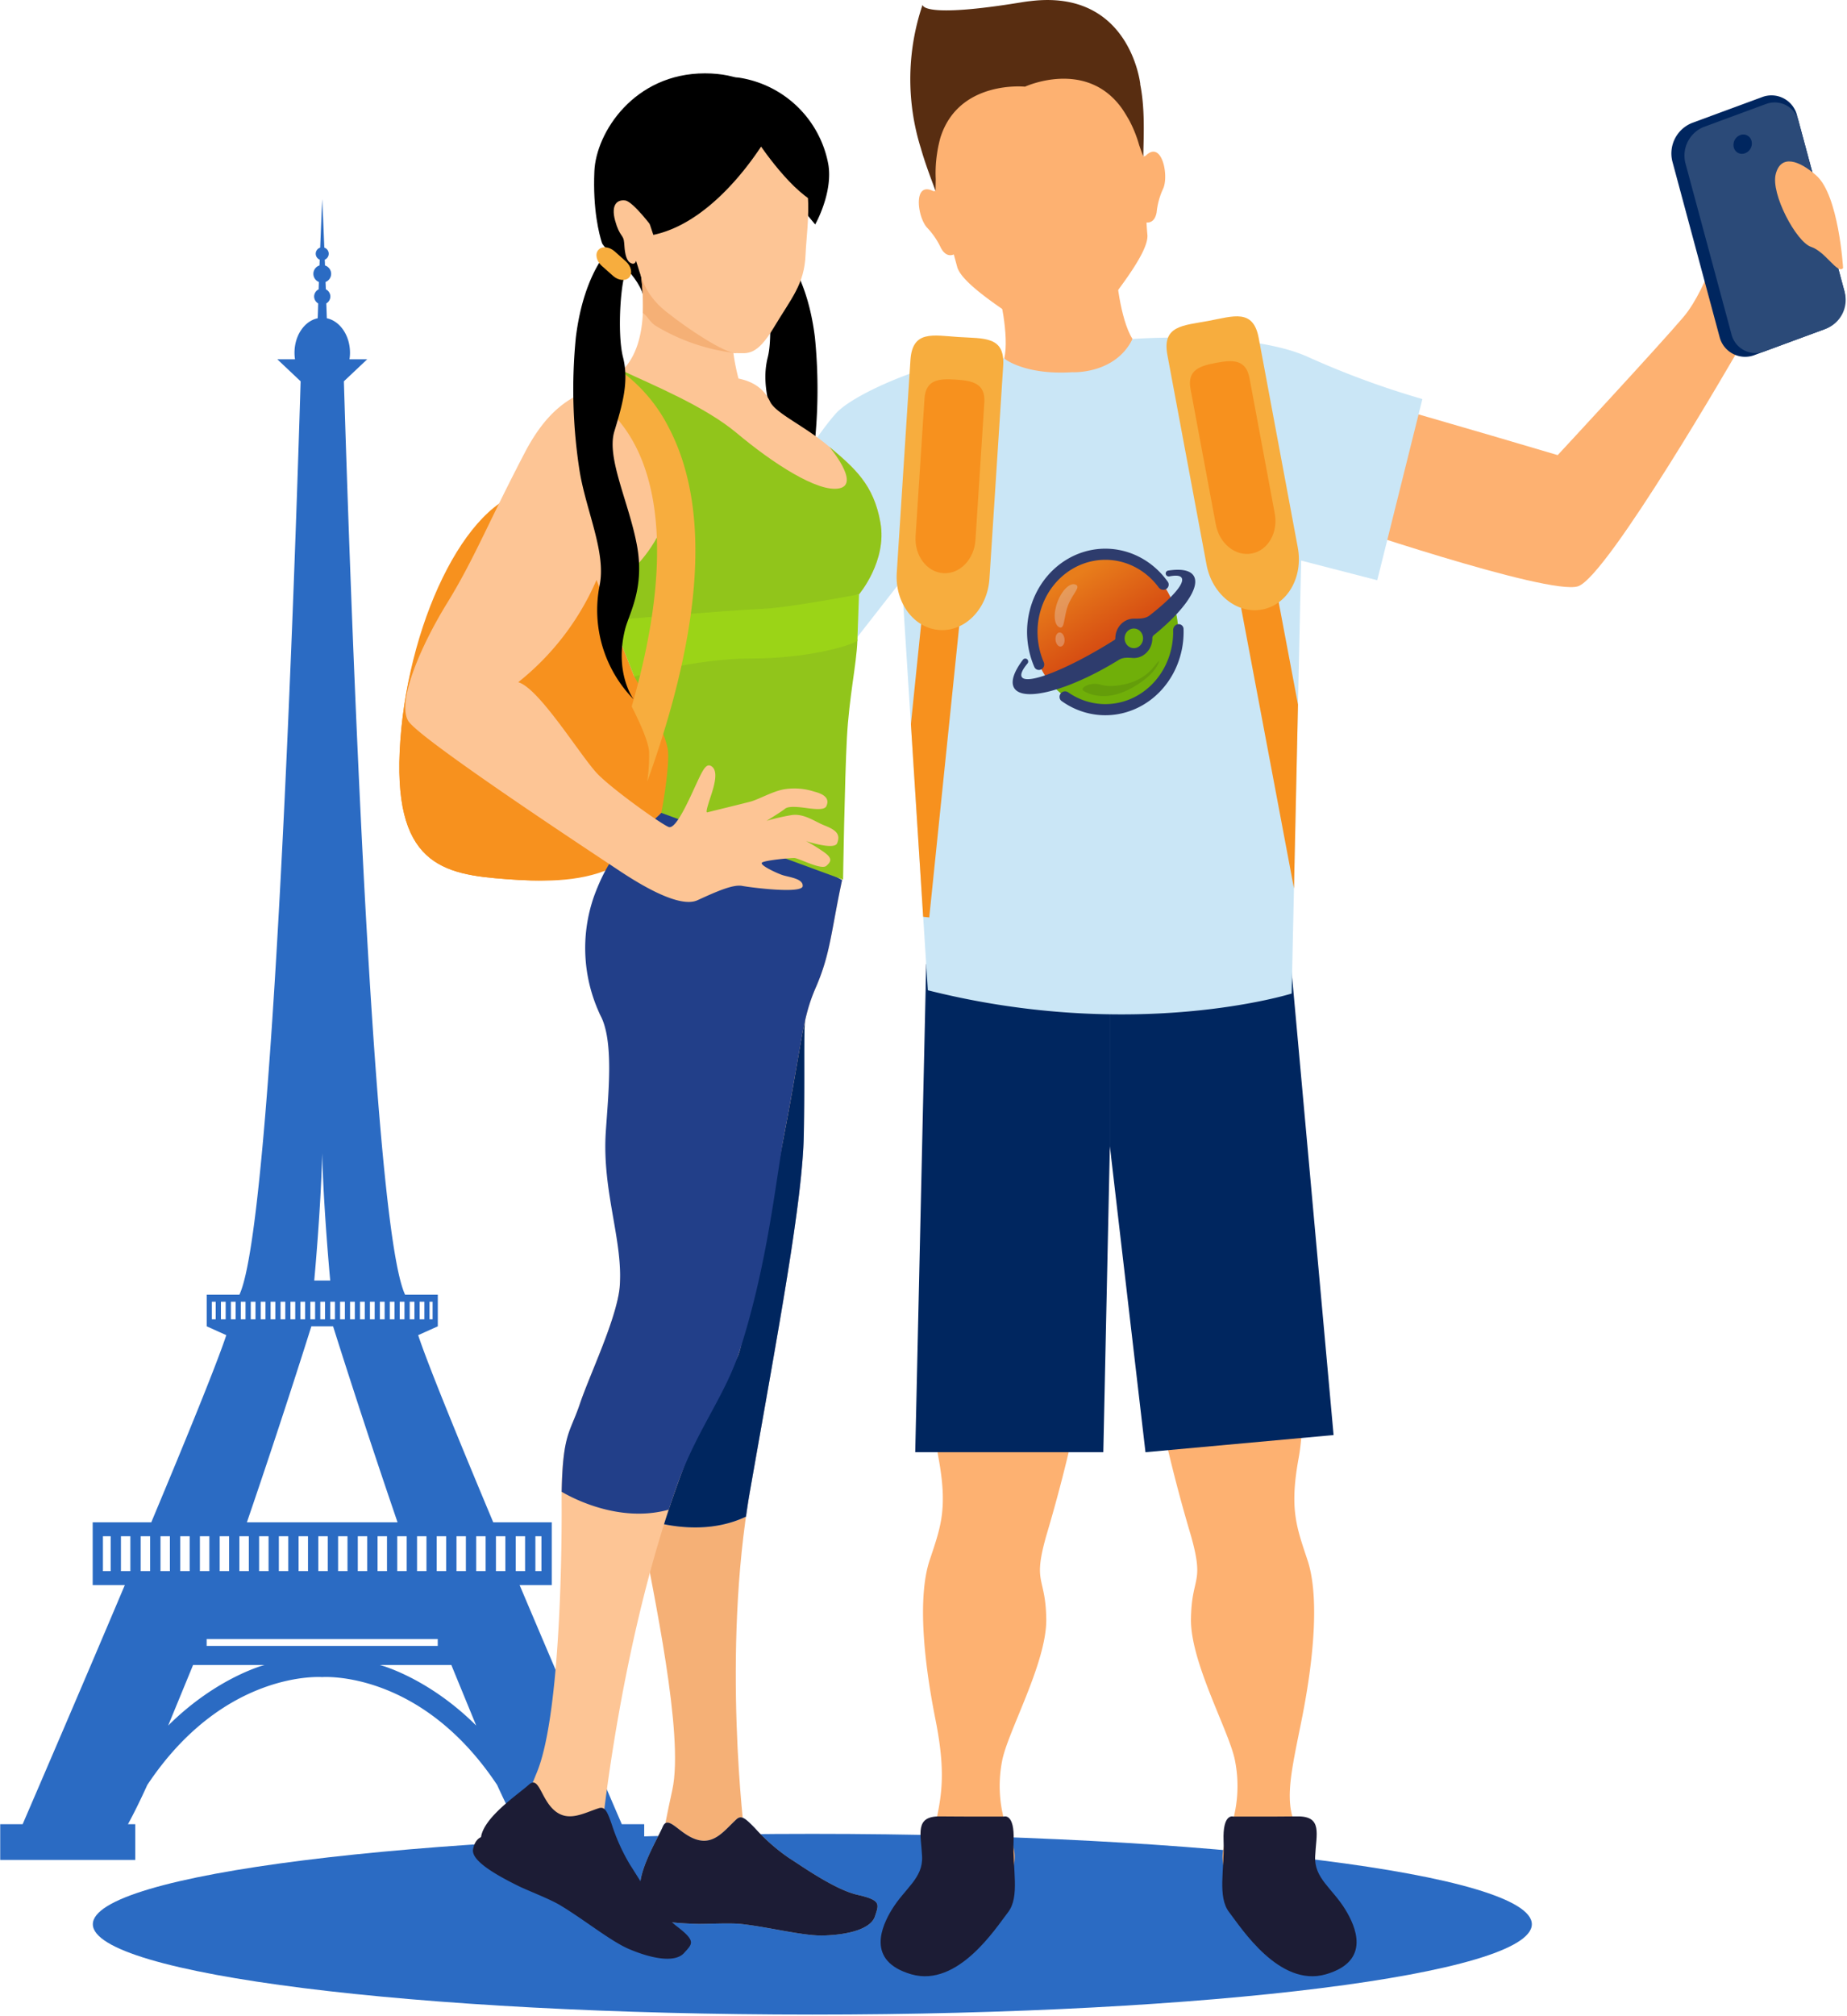 <svg width="406" height="443" fill="none" xmlns="http://www.w3.org/2000/svg"><g clip-path="url(#a)"><path d="M336.724 422.861c0 10.966-70.808 19.858-158.157 19.858s-158.159-8.893-158.159-19.858 70.81-19.86 158.159-19.86c87.349 0 158.157 8.891 158.157 19.86Z" fill="#2B6BC3"/><path d="M.047 400.878v7.849h29.689v-7.849h-1.608c1.32-2.409 2.739-5.305 4.245-8.615 16.894-25.418 38.447-23.711 38.447-23.711s21.567-1.707 38.462 23.711c1.506 3.31 2.927 6.207 4.247 8.615h-1.6v7.849h29.678v-7.849h-4.928c-4.015-9.325-13.319-30.929-22.46-52.55h7.063v-13.791h-12.861c-7.781-18.562-14.512-35.06-16.5-41.13l4.315-1.942v-6.944h-7.184c-7.447-15.569-12.332-163.222-13.46-200.728l5.119-4.832h-3.89c.077-.473.116-.952.115-1.431 0-3.819-2.21-6.986-5.091-7.589-.04-.969-.068-2.068-.118-3.263a1.79 1.79 0 0 0 .893-1.514 1.785 1.785 0 0 0-.992-1.582c-.021-.527-.042-1.057-.066-1.608a1.945 1.945 0 0 0 1.229-1.8 1.942 1.942 0 0 0-1.362-1.84c0-.425-.021-.849-.045-1.269a1.422 1.422 0 0 0 .874-1.315 1.42 1.42 0 0 0-.968-1.334c-.144-3.6-.3-7.288-.465-10.658-.14 3.37-.3 7.054-.44 10.658a1.42 1.42 0 0 0-.985 1.334 1.428 1.428 0 0 0 .88 1.315c-.018.42-.024.845-.05 1.269a1.93 1.93 0 0 0-1.01 2.925c.215.32.522.57.88.715-.02.551-.041 1.081-.051 1.608a1.776 1.776 0 0 0-1 1.582 1.785 1.785 0 0 0 .892 1.514c-.036 1.195-.068 2.294-.107 3.263-2.9.6-5.1 3.77-5.1 7.589.001.479.038.957.109 1.431h-3.881l5.119 4.832c-1.122 37.506-6.012 185.159-13.46 200.728h-7.186v6.944l4.307 1.942c-1.986 6.07-8.717 22.569-16.488 41.13h-12.88v13.788h7.067C18.3 369.945 9 391.549 4.979 400.875l-4.932.003ZM47.42 289.927h-.853v-3.863h.853v3.863Zm2.185 0h-1.042v-3.863h1.042v3.863Zm44.813-3.863h.67v3.863h-.67v-3.863Zm-2.18 0h1.042v3.863h-1.04v-3.863Zm25.45 51.535h1.328v7.659h-1.328v-7.659Zm-4.32 0h2.054v7.659h-2.054v-7.659Zm-4.352 0h2.07v7.659h-2.07v-7.659Zm-67.323 7.659H39.61v-7.659h2.083v7.659Zm4.33 0h-2.081v-7.659h2.08v7.659Zm4.338 0h-2.068v-7.659h2.068v7.659Zm1.436-55.331h-1.044v-3.863h1.044v3.863Zm2.175 0H52.93v-3.863h1.042v3.863Zm.725 47.672v7.659H52.62v-7.659h2.077Zm1.464-47.672H55.12v-3.863h1.04v3.863Zm2.188 0h-1.042v-3.863h1.042v3.863Zm2.17 0h-1.036v-3.863h1.037v3.863Zm2.192 0h-1.044v-3.863h1.044v3.863Zm2.185 0h-1.052v-3.863h1.052v3.863Zm2.177-3.863v3.863h-1.04v-3.863h1.04Zm2-4.66s1.475-15.838 1.746-27.949c.285 12.11 1.768 27.949 1.768 27.949h-3.514Zm2.368 4.66v3.863h-1.036v-3.863h1.036Zm-2.175 3.863H68.22v-3.863h1.047l-.001 3.863Zm4.362-3.863v3.863h-1.041v-3.863h1.04Zm2.18 3.863h-1.05v-3.863h1.05v3.863Zm2.187 0h-1.047v-3.863h1.047v3.863Zm2.185 0h-1.036v-3.863h1.036v3.863Zm2.18 0h-1.04v-3.863h1.045l-.005 3.863Zm2.188 0h-1.044v-3.863h1.044v3.863Zm2.18 0h-1.042v-3.863h1.042v3.863Zm.658 44.61H54.27c7.29-21.273 13.115-39.7 14.17-43.072h4.779c1.055 3.369 6.883 21.799 14.169 43.072h-.002Zm-28.35 3.062v7.659h-2.08v-7.659h2.08Zm4.335 0v7.659h-2.07v-7.659h2.07Zm4.334 0v7.659h-2.068v-7.659h2.068Zm4.342 0v7.659h-2.073v-7.659h2.073Zm4.338 0v7.659H74.32v-7.659h2.065Zm4.339 0v7.659H78.65v-7.659h2.075Zm4.344 0v7.659h-2.075v-7.659h2.075Zm3.842-47.672h-1.04v-3.863h1.04v3.863Zm.48 55.331h-2.066v-7.659h2.067v7.659Zm1.708-55.331h-1.037v-3.863h1.037v3.863Zm2.645 55.331h-2.067v-7.659h2.067v7.659Zm4.33 0h-2.077v-7.659h2.078v7.659Zm4.339 0h-2.068v-7.659h2.068v7.659Zm4.333 0h-2.065v-7.659h2.065v7.659Zm-23.243 20.63h15.709l5.469 13.315c-10.654-10.601-21.174-13.315-21.174-13.315h-.004Zm-38.078-4.187v-1.523h50.8v1.519l-50.8.004Zm-8.457 17.5 5.477-13.315h15.709s-10.512 2.716-21.182 13.317l-.004-.002Zm-1.69-41.6h2.068v7.659h-2.067v-7.659Zm-10.95 7.659h-1.7v-7.659h1.7v7.659Zm6.6-7.659h2.07v7.659h-2.07v-7.659Zm-4.342 7.659v-7.659h2.072v7.659h-2.072Z" fill="#2B6BC3"/><path d="M284.438 262.147c1.934 15.535 3.111 46.957 1.041 58.187-2.07 11.23-.509 15.174 1.934 22.522 2.443 7.348 1.678 20.22-1.276 35.018-2.954 14.798-4.858 21.359 2.431 28.294 0 0-1.3 19.9-5.25 16.166-3.975-3.744-7.242-6.661-10.355-7.554-3.113-.893-5.613-5.338-3.352-10.762a28.761 28.761 0 0 0 1.879-17.02c-1.152-6.322-9.826-21.577-9.695-31.184.131-9.607 3.038-7.537 0-18.32a344.338 344.338 0 0 1-13.336-72.014l35.979-3.333Zm-77.099 0c-1.939 15.535-3.12 46.957-1.049 58.187 2.071 11.23.512 15.174-1.935 22.522-2.447 7.348-1.676 20.22 1.276 35.018 2.952 14.798.632 19.213-1.366 29.09-1.731 8.625.246 19.1 4.2 15.37 3.954-3.73 7.231-6.661 10.348-7.554 3.117-.893 5.618-5.338 3.355-10.762a28.732 28.732 0 0 1-1.892-17.02c1.157-6.322 9.825-21.577 9.711-31.184-.148-9.6-3.046-7.537 0-18.32a343.732 343.732 0 0 0 13.321-72.014l-35.969-3.333Z" fill="#FDB171"/><path d="M271.115 399.201s-2.393-.849-2.153 5.352c.24 6.201-1.407 12.295 1.242 15.684 2.632 3.414 11 16.547 21.207 13.635 10.219-2.932 6.414-10.766 4.367-14.148-2.923-4.822-6.944-6.939-6.685-11.8.225-4.874 1.694-8.823-3.9-8.76-5.594.063-14.078.037-14.078.037Zm-50.467 0s2.409-.849 2.156 5.352c-.253 6.201 1.418 12.295-1.227 15.684-2.65 3.414-10.99 16.547-21.218 13.635-10.212-2.932-6.408-10.766-4.372-14.148 2.931-4.822 6.949-6.939 6.7-11.8-.24-4.874-1.7-8.823 3.908-8.76 5.587.057 14.053.037 14.053.037Z" fill="#1C1C35"/><path d="m283.298 206.618 9.845 108.743-41.349 3.769-7.822-67.2v-39.046l39.326-6.266Zm-79.704 5.254-2.412 107.26h41.343l1.441-67.2v-39.047l-40.372-1.013Z" fill="#00265F"/><path d="M298.741 87.298s25.468 7.288 43.664 12.716c0 0 22.137-23.86 27.624-30.322 5.487-6.462 9.254-20.479 9.254-20.479l2.572 28.107s-28.49 49.412-34.98 51.52c-6.49 2.108-55.283-14.579-55.283-14.579l7.149-26.963Zm-79.27-23.51 12.549-3.7 13.3-.191s.827 10.246 3.634 14.6c0 0-4.574 12.47-11 13.039-6.242 1.532-17.216-8.75-17.216-8.75 1.234-5.023-1.267-14.998-1.267-14.998Z" fill="#FDB171"/><path d="m205.208 42.023.441-.081c-.449-1.53-.917-3.083-1.339-4.508-2.256-7.471-8.208-29.416 18.443-33.828 26.614-4.417 28.1 18.262 28.36 26.068.068 1.48.123 3.094.191 4.7l.465-.083c3.553-3.657 5.194 4.109 3.952 7.072a16.205 16.205 0 0 0-1.473 5.286c-.327 1.871-1.324 2.308-2.227 2.251.055 1.08.135 2.021.2 2.769.292 4.184-8.218 14.089-10.039 17.027-1.707 2.773-5.362 2.41-6.51 2.551-1.125.112-1.679.172-1.679.172s-.525.123-1.67.384c-1.109.235-4.446 1.759-6.943-.313-2.67-2.208-13.952-8.834-14.986-12.882-.2-.725-.444-1.642-.734-2.686-.833.347-1.914.253-2.822-1.42a16.895 16.895 0 0 0-3.086-4.513c-2.139-2.403-3.087-10.287 1.456-7.966Z" fill="#FDB171"/><path d="M202.801 1.034s-.562 3.169 22.158-.595h.013c.472-.075.984-.147 1.546-.2 21.889-2.665 24.134 18.228 24.134 18.228l-.029-.011c1.034 5.179.815 10.569.681 15.926l-.885-2.456a27.645 27.645 0 0 0-2.125-5.356c-.091-.157-.169-.334-.267-.475-.449-.768-.943-1.606-1.511-2.4-7.873-10.807-21.209-4.647-21.209-4.647s-14.629-1.527-18.607 11.254c-.242.895-.444 1.8-.606 2.714-.024.18-.068.379-.092.6a28.042 28.042 0 0 0-.314 5.738l-.039 2.6c-1.165-3.135-2.363-6.291-3.265-9.5 0-.023-.018-.031-.018-.036a50.878 50.878 0 0 1 .435-31.384Z" fill="#582D11"/><path d="M148.129 167.031c-2 27.482-22.622 27.2-36.713 26.169-14.09-1.031-25.41-3.064-23.41-30.544 1.998-27.48 15.499-54.509 29.632-54.939 18.407-.55 32.5 31.829 30.491 59.314Z" fill="#F7911E"/><path d="M138.994 166.366c-1.984 27.478-13.486 27.864-27.577 26.833-14.09-1.031-25.41-3.064-23.41-30.544 1.998-27.48 15.033-48.935 29.124-47.911 11.203.814 23.865 24.139 21.863 51.622Z" fill="#F7911E"/><path d="M110.342 182.51a17.02 17.02 0 0 0 18.2-15.728l-33.928-2.465a17.005 17.005 0 0 0 15.728 18.193Z" fill="#F7911E"/><path d="M235.681 81.795s9.389.541 13.269-7.3c0 0 25.575-1.96 38.634 3.975a188.082 188.082 0 0 0 25.079 9.225l-9.925 39.816-16.73-4.32-2.081 95.147s-34.356 10.776-79.971-.72l-5.741-90.107-9.88 12.648-21.491-24.523s12.167-19.745 17.078-24.963c4.934-5.226 27.846-14.371 36.807-11.891 0 .005 4.455 3.678 14.952 3.013Z" fill="#CAE6F6"/><path d="M179.196 49.323s3.97-6.988 2.871-13.276a23.609 23.609 0 0 0-19.373-18.942c-12.791-2.144 16.502 32.218 16.502 32.218Zm-8.118 4.672s6.223 5.237 8.056 20.161a115.62 115.62 0 0 1-.836 29.364c-1.4 8.643-5.837 17.871-4.412 25.037a27.949 27.949 0 0 1-7.437 25.126s4.346-5.811 1.8-15.587c-.885-3.363-4.268-8.972-2.534-18.279 1.72-9.342 6.722-19.153 4.967-24.99-1.755-5.837-3.281-10.958-1.911-16.339 1.37-5.381-.112-19.226-1.519-20.534-1.407-1.308 1.392-1.457 1.392-1.457l2.434-2.502Z" fill="#000"/><path d="M175.071 53.913a3.232 3.232 0 0 1-.335 3.605 3.234 3.234 0 0 1-.984.807l-3.252 1.754a3.242 3.242 0 0 1-4.4-1.316 3.233 3.233 0 0 1 1.3-4.419l3.256-1.768a3.264 3.264 0 0 1 4.412 1.337h.003Z" fill="#C90E00"/><path d="M176.619 37.609c-1.7-10.567-6.936-21.489-21.666-21.489-15.526 0-23.922 12.96-24.3 21.507-.378 8.547 1.1 13.994 1.655 15.717.574 1.733 7.716 6.362 9.116 11.7 1.4 5.338 35.195-27.435 35.195-27.435Z" fill="#000"/><path d="M179.6 193.482s-14.178-4.743-19.985-7.1c-5.807-2.357-19.015-6.421-19.015-6.421-3.869 5.683-4.106 8.226-8.481 20.589-4.352 12.347 1.67 25.786 5.732 30.511 4.062 4.725 1.118 12.345.374 20.7-.715 8.1 6.3 26.554 7.187 36.549.415 6.96-3.156 19.507-4.163 25.984-1.091 7.064-2.728 7.571-.232 21.557 2.514 14 9.423 45.343 6.769 57.489-2.654 12.146-1.655 9.457-1.655 9.457s9.487 6.033 13.845 5.147c4.354-.9 3.71-4.548 3.71-4.548s-5.114-39.966 1.211-75.951c6.325-35.985 11.53-63.585 11.794-78.219.358-20.706-.455-24.937 1.256-31.973 1.901-7.707 1.186-12.288 1.653-23.771Z" fill="#F5B076"/><path d="M176.69 249.23c.358-20.706-.455-24.937 1.256-31.973 1.9-7.706 1.185-12.287 1.652-23.77 0 0-14.178-4.743-19.985-7.1a67.93 67.93 0 0 1-11.582-6.421c-3.877 5.683-11.54 8.226-15.915 20.589-4.352 12.347 1.67 25.786 5.732 30.511 4.062 4.725 1.118 12.345.374 20.7-.715 8.1 6.3 26.554 7.187 36.549.415 6.96-3.156 19.507-4.163 25.984-1.036 6.659-2.54 6.591-.635 19.144 2.182.83 13.266 4.633 23.366-.157.276-1.956.567-3.911.917-5.837 6.319-36 11.535-63.59 11.796-78.219Z" fill="#90B8EB"/><path d="M176.69 249.23c.358-20.706-.455-24.937 1.256-31.973 1.9-7.706 1.185-12.287 1.652-23.77 0 0-14.178-4.743-19.985-7.1a67.93 67.93 0 0 1-11.582-6.421c-3.877 5.683-11.54 8.226-15.915 20.589-4.352 12.347 1.67 25.786 5.732 30.511 4.062 4.725 1.118 12.345.374 20.7-.715 8.1 6.3 26.554 7.187 36.549.415 6.96-3.156 19.507-4.163 25.984-1.036 6.659-2.54 6.591-.635 19.144 2.182.83 13.266 4.633 23.366-.157.276-1.956.567-3.911.917-5.837 6.319-36 11.535-63.59 11.796-78.219Z" fill="#00265F"/><path d="M161.891 399.8c-2.568 2.35-4.8 5.6-8.632 4.493-3.879-1.089-6.372-5.677-7.576-2.85-1.204 2.827-6.087 10.63-4.809 14.945 0 0-1.07.96-.485 3.192.585 2.232 5.9 3.005 12.733 3.2 2.015.062 7.184-.251 9.825.031 6.229.7 13.624 2.644 18.028 2.526 5.837-.164 10.484-1.54 11.355-4.218.871-2.678 1.42-3.535-3.9-4.736-5.028-1.164-12.457-6.482-15.033-8.1a42.828 42.828 0 0 1-7.418-6.5c-2.2-2.285-3.047-2.933-4.088-1.983Z" fill="#B6CDE9"/><path d="M161.891 399.801c-2.568 2.35-4.8 5.6-8.632 4.493-3.879-1.089-6.372-5.677-7.576-2.85-1.204 2.827-6.087 10.63-4.809 14.945 0 0-1.07.96-.485 3.192.585 2.232 5.9 3.005 12.733 3.2 2.015.062 7.184-.251 9.825.031 6.229.7 13.624 2.644 18.028 2.526 5.837-.164 10.484-1.54 11.355-4.218.871-2.678 1.42-3.535-3.9-4.736-5.028-1.164-12.457-6.482-15.033-8.1a42.828 42.828 0 0 1-7.418-6.5c-2.2-2.285-3.047-2.933-4.088-1.983Z" fill="#1C1C35"/><path d="M185.109 193.393s-13.441-7.249-18.871-10.645c-5.448-3.406-9.588 26.606-9.588 26.606-4.911 5.064 5-13.875-1.551-2.2s-26.355 10.552-23.1 16.02c3.255 5.468 8.991 16.522 6.789 24.814-2.14 8.009-1.7 24.828-2.584 35.042-.776 7.092-6.584 19.1-8.722 25.449-2.339 6.943-4.1 7.325-4.028 21.859.072 14.534-.6 47.333-5.412 59.081-4.795 11.768-3.31 9.262-3.31 9.262s8.487 7.721 13.045 7.583c4.558-.138 4.527-3.918 4.527-3.918s3.984-41.164 16.667-76.311c12.666-35.152 13.016-19.048 15.065-38.462a6.47 6.47 0 0 0 .015-.682c2.949-9.175 5.578-23.137 8.384-37.835 3.978-20.8 3.916-25.2 6.866-31.99 3.248-7.451 3.342-12.182 5.808-23.673Z" fill="#FDC595"/><path d="M172.438 249.046c3.978-20.8 3.916-25.2 6.866-31.99 3.245-7.442 3.339-12.173 5.8-23.669 0 0-13.441-7.249-18.871-10.645-5.448-3.406-20.87-4.111-20.87-4.111-4.908 5.062-10.123 5.693-14.757 18.25a34.333 34.333 0 0 0 1.392 26.284c2.961 5.633 1.741 16.994 1.165 25.549-.87 13.187 3.923 24.092 3.039 34.306-.776 7.092-6.584 19.1-8.722 25.449-2.209 6.537-3.741 6.383-4.017 19.359 2.038 1.2 12.538 6.968 23.548 3.928v-.01c.627-1.916 1.28-3.823 1.958-5.722 4.284-11.891 10.431-19.315 13.627-29.2 6.252-19.328 7.973-38.055 9.842-47.778Z" fill="#223F89"/><path d="M139.426 148.674s13.362-3.955 25.493-3.955c12.149 0 21.552-2.615 23.543-3.9l.362-10.22-55.592 2.347 6.194 15.728Z" fill="#CAE6F6"/><path d="M139.427 148.674s7.186 12.122 7.432 16.6c.237 4.445-1.491 13.36-1.491 13.36l39.952 14.679s.347-21.982.843-31.143c.496-9.161 2.1-16.077 2.3-21.345.183-5.291-49.282 1.167-49.036 7.849Z" fill="#91C51B"/><path d="M140.301 56.68c1.105 5.944 2.6 17.824-2.974 24.155-5.574 6.31-13.744 2.955-21.932 18.558-8.153 15.608-11.131 23.4-17.072 33.076-5.949 9.635-11.142 21.9-8.554 26 2.6 4.078 41.613 29.7 46.068 32.674 4.455 2.974 13.368 8.534 17.466 6.693 4.073-1.864 7.792-3.532 9.834-3.156 2.042.376 13.19 1.788 13.308.044.125-1.72-3.218-1.963-4.586-2.47-1.36-.483-5.057-2.217-4.333-2.712.742-.5 6.043-.994 7.04-.994.997 0 5.957 2.726 7.084 1.726 1.107-.986 1.478-1.726-1-3.339a38.027 38.027 0 0 0-3.466-2.1s6.166 2.044 6.826.49c.762-1.888-.045-2.863-2.775-3.929-2.128-.827-4.535-2.751-7.387-2.25-1.8.31-3.581.722-5.335 1.232 0 0 3.342-2.047 4.08-2.675.772-.608 2.987-.366 4.835-.112 1.867.25 3.834.433 4.218-.428.384-.861.707-2.355-2.639-3.192a14.09 14.09 0 0 0-6.545-.533c-2.462.368-5.664 2.239-7.533 2.733-1.869.494-9.045 2.232-9.413 2.342-.368.11-.237-.618.739-3.584.994-2.97 1.488-5.442.269-6.445-1.245-.976-1.994.621-3.49 3.843-1.496 3.222-4.446 10.031-6.048 9.408-1.623-.621-11.895-7.93-15.487-11.509-3.6-3.6-12.879-18.96-17.582-20.307a58.192 58.192 0 0 0 17.21-22.475l2.1 5.508 55.592-2.347s6.2-7.3 4.707-15.728c-1.467-8.418-5.691-12.013-11.256-16.715s-11.776-7.3-13-9.912c-1.25-2.6-3.352-4.323-6.938-5.064 0 0-1.543-5.591-1.3-9.421L140.301 56.68Z" fill="#FDC595"/><path d="M139.426 148.674s13.362-3.955 25.493-3.955c12.149 0 21.552-2.615 23.543-3.9l.362-10.22-55.592 2.347 6.194 15.728Z" fill="#9BD417"/><path d="M193.532 114.875c-1.467-8.418-5.691-12.013-11.256-16.715 0 0 6.93 8.183 2.227 9.157-4.72 1-14.861-5.686-22.536-12.13-7.022-5.886-18.331-10.514-25.235-13.757-2.3 2.3-5.015 3.182-7.975 4.524 4.475.339 11.982 2.367 16.612 11.473 6.742 13.2-3.235 27.812-13.2 32.751l2.38 6.1s24.979-2.138 33.183-2.482c5.694-.255 21.1-3.192 21.1-3.192s6.191-7.301 4.7-15.729Z" fill="#91C51B"/><path d="M131.571 397.377c-3.291 1.08-6.646 3.085-9.666.507-3.044-2.574-3.415-7.753-5.655-5.688-2.266 2.044-9.891 7.106-10.517 11.533 0 0-1.355.42-1.749 2.675-.4 2.281 4.067 5.166 10.2 8.163 1.777.87 6.589 2.715 8.871 4.073 5.346 3.192 11.236 8 15.258 9.692 5.354 2.269 10.141 2.932 12.024.883 1.88-2.08 2.743-2.6-1.577-5.907-4.086-3.122-8.6-10.99-10.275-13.524a42.984 42.984 0 0 1-4.03-8.925c-1.037-2.98-1.541-3.915-2.884-3.482Z" fill="#1C1C35"/><path d="M140.334 56.911a54.4 54.4 0 0 1 .973 11.878c1.1.716 1.558 2.076 2.958 2.889a43.526 43.526 0 0 0 17.532 5.923s-.992-1.548-2.545-3.811L140.46 56.835a.328.328 0 0 1-.126.076Z" fill="#F5B076"/><path d="M139.804 57.31c1.07 3.039 1.6 7.173 6.562 11.125 4.955 3.97 12.887 9.167 15.432 9.167 2.522 0 4.493.741 8.335-5.685 3.842-6.426 6.685-9.41 6.943-15.979.258-6.569 2.843-19.939-5.315-24.9-6.035-3.689-15.871-1.963-21.063 3.357-5.219 5.33-5.328 7.307-7.174 15.735 0 0-4.341-5.831-6.077-6.075-1.736-.244-3.213.87-2.227 4.456.986 3.586 1.861 3.008 1.979 4.843.118 1.835.314 3.663 1.24 4.325 1.157.798 1.365-.369 1.365-.369Z" fill="#FDC595"/><path d="M142.285 171.657c.305-2.114.438-4.249.4-6.385-.125-2.248-1.994-6.411-3.827-10.011 8.876-30.748 5.615-47.961.84-57.231-5.25-10.2-13-12.465-13.331-12.558l.091-.344c2.464-1.068 4.736-2.091 6.69-4.294.259-.337.496-.69.71-1.057a35.041 35.041 0 0 1 13.088 14.065c9.215 17.482 7.654 43.662-4.631 77.817l-.03-.002Z" fill="#F7AD3E"/><path d="M168.894 29.646s-10.569 18.894-25.282 21.97l-5.728-17.241 13.6-10.137 17.41 5.408Zm-34.257 24.349s-6.228 5.237-8.058 20.161c-.967 9.784-.688 19.65.83 29.364 1.4 8.643 5.85 17.871 4.411 25.037a28 28 0 0 0 7.461 25.126s-4.362-5.811-1.827-15.587c.9-3.363 4.291-8.972 2.551-18.279-1.733-9.342-6.729-19.153-4.97-24.99 1.759-5.837 3.279-10.958 1.909-16.339-1.37-5.381-.451-18.022.939-19.328 1.39-1.306-.815-2.663-.815-2.663l-2.431-2.502Z" fill="#000"/><path d="M165.997 30.314s7.084 11.029 13.255 14.211c0 0 .457-15.211-8-22.1l-5.255 7.889Z" fill="#000"/><path d="M131.538 54.915c-.794.874-.444 2.452.733 3.506l2.47 2.19c1.185 1.07 2.794 1.214 3.574.344.78-.874.443-2.457-.747-3.516l-2.456-2.2c-1.195-1.055-2.8-1.2-3.574-.326v.002Z" fill="#F7AD3E"/><path d="M377.984 74.014a5.782 5.782 0 0 0 2.979 3.758 5.785 5.785 0 0 0 4.789.225l15.255-5.622a7.226 7.226 0 0 0 4.393-8.486l-10.384-38.527a5.785 5.785 0 0 0-5.343-4.396 5.794 5.794 0 0 0-2.42.404l-15.24 5.62a7.22 7.22 0 0 0-4.4 8.487l10.371 38.537Z" fill="#00265F"/><path d="M380.56 73.277a5.467 5.467 0 0 0 2.669 3.616 5.46 5.46 0 0 0 4.478.384l13.853-5.116a6.774 6.774 0 0 0 3.9-8.061l-10.053-37.281a5.42 5.42 0 0 0-4.859-4.291 5.429 5.429 0 0 0-2.28.299l-13.848 5.108a6.793 6.793 0 0 0-3.9 8.071l10.04 37.271Z" fill="#2B4A78"/><path d="M381.118 32.402a1.837 1.837 0 0 0 .949 1.2 1.843 1.843 0 0 0 1.528.071 2.292 2.292 0 0 0 1.417-2.712 1.875 1.875 0 0 0-.955-1.2 1.861 1.861 0 0 0-1.532-.076 2.311 2.311 0 0 0-1.407 2.717Z" fill="#00265F"/><path d="m271.639 127.319 8.2-1.547 5.481 29.054-.882 40.426-12.799-67.933Z" fill="#F7911E"/><path d="M405.143 58.894c-1.206 1.48-3.829-3.59-7.048-4.647-3.219-1.057-8.918-11.679-7.753-16.028 1.148-4.355 5.142-2.983 8.917.358 4.941 4.365 5.884 20.317 5.884 20.317Z" fill="#FDB171"/><path d="M265.213 124.081c1.209 6.489 6.688 10.917 12.22 9.868 5.545-1.028 9.064-7.129 7.844-13.616l-8.593-46.063c-1.214-6.494-5.553-4.78-11.091-3.743-5.531 1.028-10.194 1-8.98 7.489l8.6 46.065Z" fill="#F7AD3E"/><path d="M267.255 115.256c.775 4.2 4.315 7.059 7.888 6.382 3.573-.656 5.851-4.6 5.069-8.79l-5.552-29.756c-.786-4.2-3.76-4.022-7.339-3.354-3.579.671-6.416 1.571-5.622 5.761l5.556 29.757Zm-67.026 43.869 2.941-28.653 8.324.85-7.231 70.292-1.338-.142-2.696-42.347Z" fill="#F7911E"/><path d="M217.498 127.183c-.436 6.588-5.338 11.64-10.948 11.269-5.641-.365-9.859-6-9.427-12.58l3.007-46.766c.444-6.588 4.952-5.414 10.572-5.044 5.621.362 10.241-.227 9.813 6.354l-3.017 46.767Z" fill="#F7AD3E"/><path d="M214.422 118.67c-.279 4.258-3.44 7.528-7.071 7.285-3.641-.232-6.362-3.869-6.092-8.136l1.958-30.2c.276-4.265 3.235-4.438 6.881-4.2 3.621.242 6.537.791 6.273 5.041l-1.949 30.21Z" fill="#F7911E"/><ellipse cx="242.97" cy="138.878" rx="16.018" ry="17.041" fill="url(#b)"/><path fill-rule="evenodd" clip-rule="evenodd" d="M224.865 144.972a.637.637 0 0 1 1.07.093.675.675 0 0 1-.082.75c-1.101 1.318-1.578 2.343-1.264 2.925 1.004 1.86 9.693-1.495 19.406-7.493.333-.206.662-.411.988-.617a.413.413 0 0 0 .188-.352c0-2.388 1.82-4.324 4.065-4.324 1.198 0 2.506.038 3.451-.698 4.858-3.781 7.745-7.004 7.079-8.238-.295-.547-1.255-.643-2.71-.354a.68.68 0 0 1-.733-.335.636.636 0 0 1 .454-.938c2.9-.45 4.957-.071 5.679 1.267 1.353 2.507-2.367 7.678-8.847 12.937a.875.875 0 0 0-.309.683c0 2.388-1.82 4.324-4.064 4.324a3.7 3.7 0 0 1-.317-.013c-1.009-.082-2.09-.128-2.951.403-10.93 6.75-21.267 9.483-23.09 6.106-.744-1.379.046-3.564 1.987-6.126Z" fill="#2E3C6D"/><ellipse cx="249.235" cy="140.278" rx="2.032" ry="2.162" fill="#70AF09"/><path d="M234.762 133.05c-.986 2.59-.675 5.32-1.884 4.799-1.209-.521-1.39-3.042-.405-5.632.986-2.589 2.766-4.266 3.975-3.745 1.209.521-.7 1.988-1.686 4.578Zm-.759 7.372c.088.853-.283 1.596-.829 1.66-.546.063-1.06-.576-1.148-1.429-.088-.853.283-1.596.829-1.66.546-.063 1.06.576 1.148 1.429Z" opacity=".32" fill="#E5E5E5"/><path d="M238.242 151.86c-.557-.342-.29-.916 1.062-1.392 2.851-.666 2.37.68 6.472.162s6.265-2.317 7.354-3.5c.872-.947 1.677-2.229 1.639-1.777-.186.962-1.683 3.497-6.189 5.943-5.632 3.057-9.485 1.088-10.338.564Z" fill="#080F1B" fill-opacity=".11"/><path d="M256.408 129.405c.507-.357.65-1.051.291-1.556-2.448-3.449-5.973-5.875-9.958-6.827-4.331-1.035-8.871-.249-12.669 2.194-3.799 2.442-6.563 6.353-7.715 10.913a19.37 19.37 0 0 0 1.008 12.45c.266.611 1.01.825 1.585.489.535-.313.727-.987.481-1.556a16.79 16.79 0 0 1-.856-10.749c.998-3.952 3.393-7.34 6.685-9.457 3.291-2.116 7.225-2.797 10.977-1.901 3.366.804 6.352 2.821 8.465 5.689.399.541 1.157.698 1.706.311Zm-23.263 23.014c-.382.526-.302 1.267.205 1.631 2.471 1.774 5.34 2.838 8.326 3.077 3.352.27 6.705-.512 9.644-2.248 2.94-1.736 5.336-4.35 6.895-7.519a19.276 19.276 0 0 0 1.948-9.145 1.074 1.074 0 0 0-1.191-1.048c-.642.068-1.113.675-1.098 1.348a16.707 16.707 0 0 1-1.694 7.713c-1.35 2.746-3.427 5.011-5.974 6.515a14.176 14.176 0 0 1-8.357 1.948 14.316 14.316 0 0 1-7.052-2.551 1.19 1.19 0 0 0-1.652.279Z" fill="#2E3C6D"/></g><defs><linearGradient id="b" x1="225.983" y1="109.734" x2="252.512" y2="152.219" gradientUnits="userSpaceOnUse"><stop offset=".395" stop-color="#E87D1B"/><stop offset=".72" stop-color="#D64D12"/><stop offset=".75" stop-color="#70AF09"/></linearGradient><clipPath id="a"><path fill="#fff" transform="translate(.047)" d="M0 0h405.644v442.719H0z"/></clipPath></defs></svg>